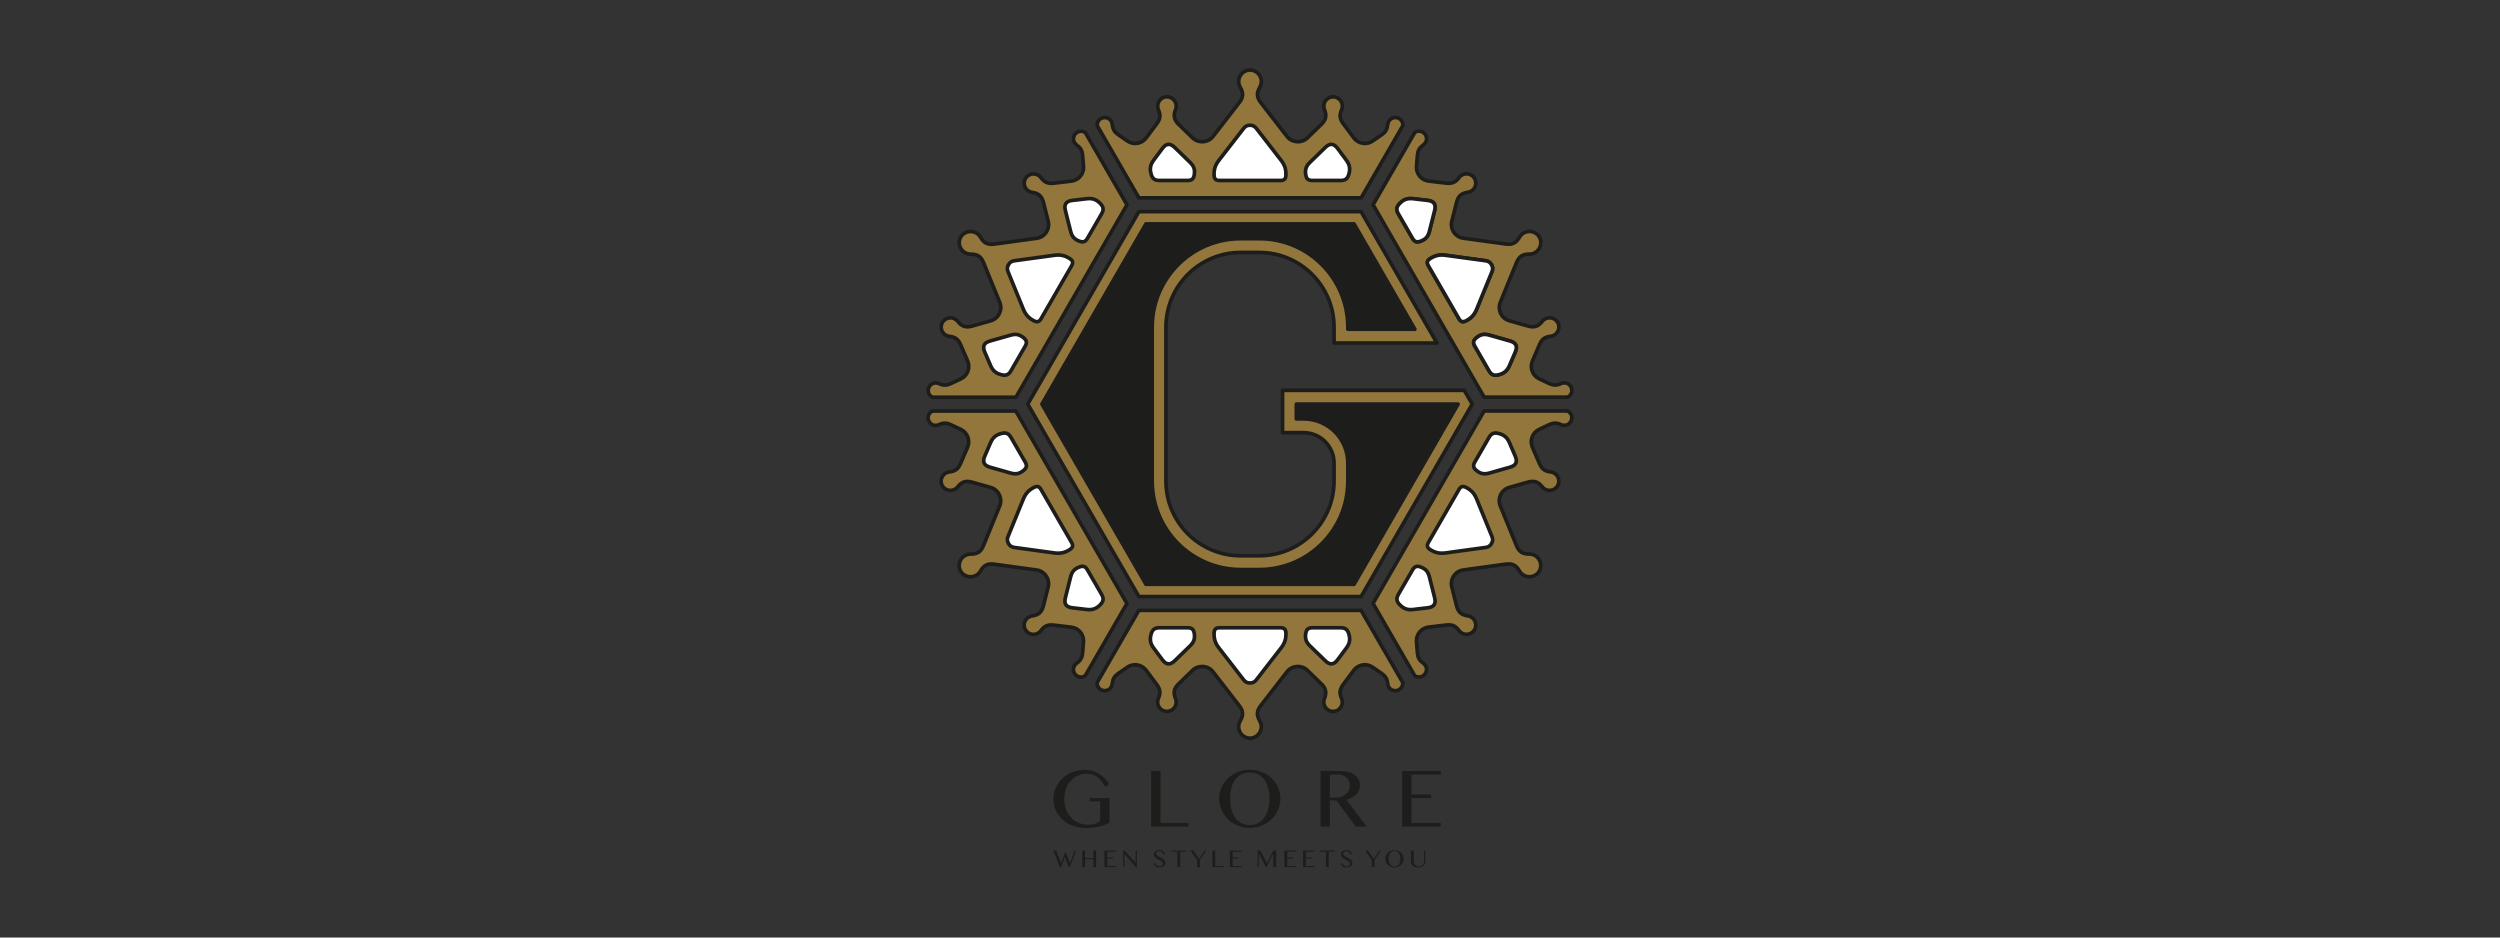 <?xml version="1.0" encoding="UTF-8"?> <svg xmlns="http://www.w3.org/2000/svg" id="Layer_1" version="1.1" viewBox="0 0 1133.86 425.2"><rect x="0" y="0" width="1133.86" height="425.2" fill="#333333" stroke="none"/><defs><style> .st0 { fill: #93763c; } .st1 { fill: #1d1d1b; } .st2 { fill: #fff; } .st3 { fill: none; stroke: #1d1d1b; stroke-linecap: round; stroke-linejoin: round; stroke-width: 1.67px; } </style></defs><g><path class="st0" d="M629.38,56.57c-.21,2.03-.97,3.33-2.65,4.5-1.38.96-2.76,1.92-4.14,2.87-2.77,1.92-6.56,1.3-8.58-1.4l-4.83-6.49c-1.57-2.1-1.76-3.84-.71-6.24,1.21-2.76-.78-5.85-3.78-5.91-3.01-.05-5.1,2.97-3.99,5.77,1.12,2.82.72,4.68-1.46,6.79-2.08,2.02-4.16,4.04-6.24,6.06-2.67,2.59-7.01,2.29-9.29-.65-3.96-5.11-7.92-10.21-11.88-15.32-1.87-2.42-2-4.33-.46-6.97,2.01-3.45-.44-7.78-4.43-7.83-3.99.06-6.43,4.39-4.43,7.83,1.54,2.64,1.41,4.55-.46,6.97-3.96,5.11-7.92,10.21-11.88,15.32-2.28,2.94-6.62,3.25-9.29.65-2.08-2.02-4.16-4.04-6.24-6.06-2.17-2.11-2.57-3.97-1.46-6.79,1.11-2.8-.98-5.82-3.99-5.77-3.01.05-4.99,3.15-3.78,5.91,1.05,2.4.86,4.14-.71,6.24l-4.83,6.49c-2.01,2.7-5.81,3.33-8.58,1.4-1.38-.96-2.76-1.92-4.14-2.87-1.68-1.16-2.45-2.46-2.66-4.5-.47-4.57-6.89-4.24-6.89.35l18.95,32.82h100.79c6.32-10.94,12.63-21.88,18.95-32.82,0-4.59-6.42-4.92-6.89-.35"></path><path class="st3" d="M629.38,56.57c-.21,2.03-.97,3.33-2.65,4.5-1.38.96-2.76,1.92-4.14,2.87-2.77,1.92-6.56,1.3-8.58-1.4l-4.83-6.49c-1.57-2.1-1.76-3.84-.71-6.24,1.21-2.76-.78-5.85-3.78-5.91-3.01-.05-5.1,2.97-3.99,5.77,1.12,2.82.72,4.68-1.46,6.79-2.08,2.02-4.16,4.04-6.24,6.06-2.67,2.59-7.01,2.29-9.29-.65-3.96-5.11-7.92-10.21-11.88-15.32-1.87-2.42-2-4.33-.46-6.97,2.01-3.45-.44-7.78-4.43-7.83-3.99.06-6.43,4.39-4.43,7.83,1.54,2.64,1.41,4.55-.46,6.97-3.96,5.11-7.92,10.21-11.88,15.32-2.28,2.94-6.62,3.25-9.29.65-2.08-2.02-4.16-4.04-6.24-6.06-2.17-2.11-2.57-3.97-1.46-6.79,1.11-2.8-.98-5.82-3.99-5.77-3.01.05-4.99,3.15-3.78,5.91,1.05,2.4.86,4.14-.71,6.24l-4.83,6.49c-2.01,2.7-5.81,3.33-8.58,1.4-1.38-.96-2.76-1.92-4.14-2.87-1.68-1.16-2.45-2.46-2.66-4.5-.47-4.57-6.89-4.24-6.89.35l18.95,32.82h100.79c6.32-10.94,12.63-21.88,18.95-32.82,0-4.59-6.42-4.92-6.89-.35Z"></path><path class="st1" d="M493.19,350.92c-1.52,0-2.92.27-4.2.81-1.28.54-2.38,1.31-3.32,2.31-.93,1-1.66,2.22-2.18,3.64-.52,1.42-.78,3.02-.78,4.8s.28,3.37.85,4.8c.57,1.42,1.34,2.64,2.32,3.64.98,1,2.13,1.77,3.45,2.32,1.33.54,2.75.82,4.27.82,1.11,0,2.11-.15,3-.45.89-.3,1.69-.73,2.39-1.28v-8.85h-4.76v-1.5h8.99v11.09c-.73.4-1.48.75-2.23,1.05-.75.3-1.55.56-2.41.77-.86.21-1.82.37-2.86.47-1.04.1-2.22.15-3.54.15-1.39,0-2.71-.16-3.97-.47-1.26-.32-2.42-.76-3.49-1.32-1.07-.57-2.03-1.25-2.89-2.04-.86-.8-1.6-1.68-2.2-2.64-.6-.96-1.07-2-1.39-3.1-.33-1.1-.49-2.25-.49-3.43s.16-2.33.47-3.45c.31-1.12.76-2.18,1.34-3.17.58-.99,1.29-1.9,2.13-2.72.84-.83,1.78-1.54,2.83-2.14,1.05-.6,2.19-1.06,3.43-1.39,1.24-.33,2.55-.5,3.95-.5s2.57.18,3.7.54c1.13.36,2.16.84,3.09,1.44.93.6,1.76,1.29,2.49,2.07.72.78,1.34,1.6,1.86,2.44l-1.83,1.23c-1.06-2.04-2.24-3.54-3.55-4.49-1.3-.95-2.8-1.43-4.49-1.43"></path><polygon class="st1" points="522.08 349.69 526.32 349.69 526.32 373.27 539 373.27 539 374.9 522.08 374.9 522.08 349.69"></polygon><path class="st1" d="M566.83,375.5c-1.3,0-2.55-.16-3.75-.48-1.19-.32-2.3-.77-3.33-1.35-1.03-.58-1.96-1.28-2.8-2.09-.84-.82-1.56-1.72-2.15-2.71-.59-.99-1.05-2.05-1.38-3.18-.33-1.13-.49-2.32-.49-3.55s.16-2.36.49-3.47c.33-1.11.78-2.15,1.38-3.11.59-.96,1.31-1.84,2.15-2.63.84-.79,1.78-1.47,2.8-2.04,1.02-.57,2.14-1,3.33-1.31,1.19-.31,2.44-.46,3.75-.46s2.55.15,3.75.46c1.19.31,2.3.75,3.33,1.31,1.03.57,1.96,1.25,2.8,2.04.84.79,1.56,1.67,2.15,2.63.59.97,1.05,2,1.38,3.11.32,1.11.49,2.27.49,3.47s-.16,2.4-.49,3.54c-.33,1.14-.78,2.2-1.38,3.19-.59.99-1.31,1.89-2.15,2.71-.84.81-1.78,1.51-2.8,2.09-1.03.58-2.13,1.03-3.33,1.35-1.19.32-2.44.48-3.75.48M566.83,374.23c1.43,0,2.71-.3,3.82-.91,1.11-.6,2.04-1.44,2.8-2.52.75-1.07,1.33-2.35,1.72-3.82.39-1.48.59-3.09.59-4.84s-.2-3.31-.59-4.75c-.39-1.44-.96-2.68-1.72-3.73-.75-1.04-1.69-1.86-2.8-2.43-1.11-.58-2.38-.87-3.82-.87s-2.77.29-3.88.87c-1.12.58-2.05,1.39-2.79,2.43-.75,1.04-1.31,2.29-1.69,3.73-.38,1.44-.57,3.02-.57,4.75s.19,3.36.57,4.84c.38,1.48.94,2.75,1.69,3.82.75,1.07,1.68,1.91,2.79,2.52,1.12.6,2.41.91,3.88.91"></path><path class="st1" d="M598.94,349.69h8.72c1.52,0,2.85.16,3.99.49,1.14.33,2.09.78,2.85,1.37.76.58,1.33,1.28,1.72,2.08.38.8.58,1.68.58,2.63,0,.78-.15,1.52-.44,2.2-.3.68-.72,1.3-1.26,1.85-.54.55-1.19,1.03-1.95,1.43-.76.4-1.6.71-2.52.93l9.17,12.23h-4.9l-8.76-11.85h-2.97v11.85h-4.23v-25.21ZM603.18,361.78h2.44c.95,0,1.83-.13,2.63-.38.8-.25,1.5-.61,2.09-1.08.59-.46,1.05-1.03,1.38-1.69.33-.66.5-1.41.5-2.22,0-.75-.13-1.44-.4-2.07-.27-.63-.63-1.18-1.1-1.63-.47-.45-1.03-.81-1.68-1.06-.65-.26-1.36-.38-2.14-.38h-3.73v10.51Z"></path><polygon class="st1" points="653.45 349.69 653.45 351.32 640.17 351.32 640.17 360.33 649.06 360.33 649.06 361.96 640.17 361.96 640.17 373.27 653.45 373.27 653.45 374.9 635.94 374.9 635.94 349.69 653.45 349.69"></polygon></g><g><path class="st1" d="M479.02,385.76l2.24,5.71,1.97-5.15,2.03,5.18,2.19-5.73h.61l-2.89,7.57h-.37l-1.86-4.69-1.78,4.69h-.43l-2.99-7.57h1.26Z"></path><path class="st1" d="M492.12,389.67v3.6h-1.26v-7.51h1.26v3.42h3.77v-3.42h1.26v7.51h-1.26v-3.6h-3.77Z"></path><path class="st1" d="M506.15,385.76v.49h-3.96v2.69h2.65v.49h-2.65v3.36h3.96v.49h-5.22v-7.51h5.22Z"></path><path class="st1" d="M509.38,385.76h.71l4.92,5.5h.06v-5.5h.56v7.69h-.29l-5.33-6.11h-.05v5.93h-.57v-7.51Z"></path><path class="st1" d="M525.97,392.97c.19,0,.37-.03.55-.08.18-.05.34-.13.49-.23.14-.1.26-.22.35-.37.09-.15.13-.31.13-.51,0-.23-.06-.44-.18-.61s-.27-.34-.47-.49c-.19-.15-.41-.29-.66-.42-.25-.13-.5-.26-.76-.4-.26-.13-.51-.27-.76-.42-.25-.15-.47-.31-.66-.49-.19-.18-.35-.38-.47-.6-.12-.22-.18-.47-.18-.76s.05-.55.16-.8c.11-.25.27-.46.47-.64.21-.18.46-.32.77-.42.3-.1.65-.15,1.05-.15.35,0,.67.04.95.11s.53.19.74.33c.21.15.39.33.54.54.15.21.27.46.36.75l-.65.29c-.08-.23-.17-.44-.29-.63-.12-.19-.26-.35-.42-.49s-.35-.24-.56-.31c-.21-.07-.45-.11-.72-.11-.24,0-.45.03-.62.1s-.33.15-.44.26c-.12.11-.21.23-.27.36-.06.13-.09.27-.09.41,0,.2.06.38.18.54.12.16.28.32.48.46.2.14.43.29.68.42.25.14.51.27.78.41.26.14.52.28.78.44.25.15.48.32.68.5.2.18.36.38.48.59.12.21.18.45.18.72,0,.3-.06.58-.17.84-.11.26-.28.49-.51.69-.23.19-.51.35-.84.46-.34.11-.73.17-1.17.17-.36,0-.69-.04-.97-.12-.28-.08-.53-.2-.75-.35-.22-.15-.4-.33-.56-.55-.15-.22-.28-.46-.38-.74l.67-.28c.08.25.19.46.32.66.13.19.29.36.47.49s.37.24.59.31c.22.07.45.11.69.11Z"></path><path class="st1" d="M537.98,385.76v.49h-2.72v7.02h-1.26v-7.02h-2.72v-.49h6.7Z"></path><path class="st1" d="M541.22,385.76l2.61,3.81,2.59-3.81h.69l-2.91,4.27v3.25h-1.26v-3.13l-3-4.39h1.29Z"></path><path class="st1" d="M549.89,385.76h1.26v7.02h3.78v.49h-5.05v-7.51Z"></path><path class="st1" d="M563.02,385.76v.49h-3.96v2.69h2.65v.49h-2.65v3.36h3.96v.49h-5.22v-7.51h5.22Z"></path><path class="st1" d="M570.37,385.76h1.29l2.92,5.76h.06l2.87-5.76h1.27v7.51h-1.27v-6.16h-.04l-3.08,6.16h-.26l-3.12-6.11h-.08v6.11h-.56v-7.51Z"></path><path class="st1" d="M587.77,385.76v.49h-3.96v2.69h2.65v.49h-2.65v3.36h3.96v.49h-5.22v-7.51h5.22Z"></path><path class="st1" d="M596.22,385.76v.49h-3.96v2.69h2.65v.49h-2.65v3.36h3.96v.49h-5.22v-7.51h5.22Z"></path><path class="st1" d="M605.35,385.76v.49h-2.72v7.02h-1.26v-7.02h-2.72v-.49h6.7Z"></path><path class="st1" d="M610.77,392.97c.19,0,.37-.03.55-.08.18-.05.34-.13.49-.23.14-.1.26-.22.35-.37.09-.15.13-.31.13-.51,0-.23-.06-.44-.18-.61s-.28-.34-.47-.49c-.19-.15-.41-.29-.66-.42-.25-.13-.5-.26-.76-.4-.26-.13-.51-.27-.76-.42-.25-.15-.47-.31-.66-.49s-.35-.38-.47-.6c-.12-.22-.18-.47-.18-.76s.05-.55.16-.8.27-.46.47-.64c.21-.18.46-.32.77-.42.3-.1.65-.15,1.05-.15.36,0,.67.04.95.11s.53.19.74.33c.21.15.39.33.54.54.15.21.27.46.36.75l-.65.29c-.08-.23-.17-.44-.29-.63s-.26-.35-.42-.49c-.16-.14-.35-.24-.56-.31s-.45-.11-.72-.11c-.24,0-.45.03-.62.1-.18.07-.33.15-.44.26-.12.11-.21.23-.27.36-.06.13-.09.27-.09.41,0,.2.06.38.18.54s.28.32.48.46c.2.14.43.29.68.42.26.14.52.27.78.41.26.14.52.28.78.44.25.15.48.32.68.5.2.18.36.38.48.59s.18.45.18.72c0,.3-.06.58-.17.84-.11.26-.28.49-.51.69-.23.19-.51.35-.84.46-.34.11-.73.17-1.17.17-.36,0-.69-.04-.97-.12-.28-.08-.53-.2-.75-.35-.22-.15-.4-.33-.56-.55-.15-.22-.28-.46-.38-.74l.67-.28c.08.25.19.46.32.66s.29.36.47.49.37.24.59.31c.22.07.45.11.69.11Z"></path><path class="st1" d="M620.44,385.76l2.61,3.81,2.59-3.81h.69l-2.91,4.27v3.25h-1.26v-3.13l-3-4.39h1.29Z"></path><path class="st1" d="M632.47,393.45c-.58,0-1.12-.1-1.63-.31-.5-.21-.94-.49-1.31-.85-.37-.36-.67-.78-.88-1.26-.21-.48-.32-1-.32-1.54,0-.36.05-.7.14-1.04s.23-.64.41-.93.39-.55.64-.78c.25-.24.53-.44.84-.61.31-.17.64-.3.99-.39.35-.09.73-.14,1.12-.14s.76.05,1.12.14c.36.09.69.22.99.39.31.17.59.37.84.61.25.24.46.5.64.78.18.29.32.6.41.93s.14.68.14,1.04-.05.71-.14,1.05c-.1.34-.23.65-.41.95-.18.29-.39.56-.64.8-.25.24-.53.45-.84.62-.31.17-.64.31-.99.4s-.73.14-1.12.14ZM632.47,393.07c.43,0,.81-.09,1.14-.27.33-.18.61-.43.84-.75s.4-.7.51-1.14c.12-.44.17-.92.17-1.44s-.06-.99-.17-1.42c-.12-.43-.29-.8-.51-1.11-.23-.31-.51-.55-.84-.73-.33-.17-.71-.26-1.14-.26s-.82.09-1.15.26-.61.41-.83.73c-.22.31-.39.68-.51,1.11-.11.43-.17.91-.17,1.42s.06,1,.17,1.44c.11.44.28.82.51,1.14s.5.57.83.75c.33.18.71.27,1.15.27Z"></path><path class="st1" d="M639.93,385.76h1.26v4.88c0,.32.05.62.16.9.11.28.27.53.47.74s.45.38.74.5c.29.12.61.18.97.18s.68-.06.97-.18.53-.29.73-.5c.2-.21.36-.46.46-.74.11-.28.16-.58.16-.9v-4.88h.55v4.88c0,.39-.06.75-.19,1.09s-.32.64-.59.89-.61.46-1.02.61-.91.22-1.5.22c-.52,0-.98-.07-1.37-.22-.4-.15-.73-.35-1-.61-.27-.26-.47-.56-.61-.9-.14-.35-.21-.71-.21-1.11v-4.84Z"></path></g><g><path class="st0" d="M617.32,270.57h-100.79c-16.8-29.09-33.6-58.19-50.4-87.29,1.2-2.08,2.41-4.17,3.61-6.25,4.13-7.15,8.26-14.31,12.39-21.46,11.47-19.86,22.93-39.72,34.4-59.58h100.79c11.47,19.86,22.93,39.72,34.4,59.58h-46.67v-7.14c0-18.74-15.19-33.93-33.93-33.93h-8.38c-18.74,0-33.93,15.19-33.93,33.93v69.71c0,18.74,15.19,33.93,33.93,33.93h8.38c18.74,0,33.93-15.19,33.93-33.93v-8.07c0-7.64-6.2-13.84-13.84-13.84h-9.52v-19.2h82.42c1.2,2.08,2.41,4.17,3.61,6.25-16.8,29.1-33.6,58.19-50.39,87.29"></path><path class="st3" d="M617.32,270.57h-100.79c-16.8-29.09-33.6-58.19-50.4-87.29,1.2-2.08,2.41-4.17,3.61-6.25,4.13-7.15,8.26-14.31,12.39-21.46,11.47-19.86,22.93-39.72,34.4-59.58h100.79c11.47,19.86,22.93,39.72,34.4,59.58h-46.67v-7.14c0-18.74-15.19-33.93-33.93-33.93h-8.38c-18.74,0-33.93,15.19-33.93,33.93v69.71c0,18.74,15.19,33.93,33.93,33.93h8.38c18.74,0,33.93-15.19,33.93-33.93v-8.07c0-7.64-6.2-13.84-13.84-13.84h-9.52v-19.2h82.42c1.2,2.08,2.41,4.17,3.61,6.25-16.8,29.1-33.6,58.19-50.39,87.29Z"></path><path class="st0" d="M640.93,90.13c2.17.25,4.35.51,6.52.76,2.92.34,3.92,1.79,3.2,4.64-.79,3.14-1.58,6.29-2.38,9.43-.59,2.34-1.71,3.59-3.97,4.43-1.72.65-2.74.28-3.66-1.31-2.14-3.7-4.27-7.39-6.4-11.08-1.08-1.86-.92-3.15.58-4.69,1.8-1.86,3.54-2.48,6.1-2.18M687.21,159.74c1.17-2.7.41-4.29-2.42-5.09-3.12-.89-6.24-1.77-9.36-2.66-2.32-.66-3.96-.32-5.82,1.22-1.42,1.17-1.61,2.24-.69,3.83,2.13,3.69,4.27,7.39,6.4,11.08,1.07,1.86,2.27,2.37,4.35,1.85,2.51-.63,3.92-1.82,4.94-4.2.87-2.01,1.74-4.02,2.6-6.03M655.58,115.77c-2.62-.36-4.7.1-6.93,1.53-1.39.89-1.62,1.83-.79,3.26,2.31,4,4.62,7.99,6.92,11.99,2.31,4,4.62,8,6.92,11.99.83,1.43,1.75,1.7,3.22.95,2.35-1.21,3.79-2.78,4.79-5.24,2.31-5.67,4.63-11.33,6.94-17,.48-1.18.43-2.11-.19-3.22-.66-1.09-1.44-1.6-2.7-1.77-6.07-.83-12.13-1.66-18.19-2.49M707.89,174.01c-1.87.84-3.37.82-5.22-.05-1.52-.72-3.04-1.43-4.56-2.15-3.05-1.44-4.41-5.03-3.07-8.13,1.07-2.47,2.14-4.95,3.2-7.42,1.04-2.41,2.44-3.45,5.05-3.74,2.99-.33,4.68-3.6,3.22-6.23-1.46-2.63-5.12-2.93-6.99-.57-1.88,2.38-3.69,2.96-6.61,2.13-2.79-.79-5.58-1.59-8.37-2.38-3.58-1.02-5.49-4.92-4.08-8.37,2.44-5.98,4.88-11.96,7.32-17.95,1.16-2.83,2.75-3.9,5.81-3.89,3.99.01,6.51-4.27,4.57-7.76-2.04-3.42-7.02-3.38-9,.08-1.52,2.65-3.24,3.5-6.27,3.08-6.4-.88-12.8-1.75-19.21-2.63-3.69-.51-6.12-4.11-5.21-7.72.71-2.81,1.42-5.63,2.13-8.44.74-2.94,2.15-4.22,5.15-4.66,2.98-.44,4.55-3.76,3-6.34-1.55-2.58-5.22-2.75-7.01-.32-1.55,2.11-3.15,2.81-5.76,2.51-2.68-.31-5.35-.63-8.03-.94-3.35-.39-5.78-3.37-5.5-6.73.14-1.67.28-3.35.42-5.02.17-2.04.91-3.35,2.57-4.55,3.72-2.69.23-8.09-3.75-5.79-6.32,10.94-12.63,21.88-18.95,32.82,16.8,29.1,33.59,58.19,50.39,87.29h37.9c3.98-2.3,1.05-8.02-3.14-6.14"></path><path class="st3" d="M640.93,90.13c2.17.25,4.35.51,6.52.76,2.92.34,3.92,1.79,3.2,4.64-.79,3.14-1.58,6.29-2.38,9.43-.59,2.34-1.71,3.59-3.97,4.43-1.72.65-2.74.28-3.66-1.31-2.14-3.7-4.27-7.39-6.4-11.08-1.08-1.86-.92-3.15.58-4.69,1.8-1.86,3.54-2.48,6.1-2.18ZM687.21,159.74c1.17-2.7.41-4.29-2.42-5.09-3.12-.89-6.24-1.77-9.36-2.66-2.32-.66-3.96-.32-5.82,1.22-1.42,1.17-1.61,2.24-.69,3.83,2.13,3.69,4.27,7.39,6.4,11.08,1.07,1.86,2.27,2.37,4.35,1.85,2.51-.63,3.92-1.82,4.94-4.2.87-2.01,1.74-4.02,2.6-6.03ZM655.58,115.77c-2.62-.36-4.7.1-6.93,1.53-1.39.89-1.62,1.83-.79,3.26,2.31,4,4.62,7.99,6.92,11.99,2.31,4,4.62,8,6.92,11.99.83,1.43,1.75,1.7,3.22.95,2.35-1.21,3.79-2.78,4.79-5.24,2.31-5.67,4.63-11.33,6.94-17,.48-1.18.43-2.11-.19-3.22-.66-1.09-1.44-1.6-2.7-1.77-6.07-.83-12.13-1.66-18.19-2.49ZM707.89,174.01c-1.87.84-3.37.82-5.22-.05-1.52-.72-3.04-1.43-4.56-2.15-3.05-1.44-4.41-5.03-3.07-8.13,1.07-2.47,2.14-4.95,3.2-7.42,1.04-2.41,2.44-3.45,5.05-3.74,2.99-.33,4.68-3.6,3.22-6.23-1.46-2.63-5.12-2.93-6.99-.57-1.88,2.38-3.69,2.96-6.61,2.13-2.79-.79-5.58-1.59-8.37-2.38-3.58-1.02-5.49-4.92-4.08-8.37,2.44-5.98,4.88-11.96,7.32-17.95,1.16-2.83,2.75-3.9,5.81-3.89,3.99.01,6.51-4.27,4.57-7.76-2.04-3.42-7.02-3.38-9,.08-1.52,2.65-3.24,3.5-6.27,3.08-6.4-.88-12.8-1.75-19.21-2.63-3.69-.51-6.12-4.11-5.21-7.72.71-2.81,1.42-5.63,2.13-8.44.74-2.94,2.15-4.22,5.15-4.66,2.98-.44,4.55-3.76,3-6.34-1.55-2.58-5.22-2.75-7.01-.32-1.55,2.11-3.15,2.81-5.76,2.51-2.68-.31-5.35-.63-8.03-.94-3.35-.39-5.78-3.37-5.5-6.73.14-1.67.28-3.35.42-5.02.17-2.04.91-3.35,2.57-4.55,3.72-2.69.23-8.09-3.75-5.79-6.32,10.94-12.63,21.88-18.95,32.82,16.8,29.1,33.59,58.19,50.39,87.29h37.9c3.98-2.3,1.05-8.02-3.14-6.14Z"></path><path class="st2" d="M640.93,90.13c2.17.25,4.35.51,6.52.76,2.92.34,3.92,1.79,3.2,4.64-.79,3.14-1.58,6.29-2.38,9.43-.59,2.34-1.71,3.59-3.97,4.43-1.72.65-2.74.28-3.66-1.31-2.13-3.69-4.27-7.39-6.4-11.08-1.08-1.86-.92-3.15.58-4.69,1.8-1.86,3.54-2.48,6.1-2.18M687.21,159.74c1.17-2.7.41-4.29-2.42-5.09-3.12-.89-6.24-1.77-9.36-2.66-2.32-.66-3.96-.32-5.82,1.22-1.42,1.17-1.61,2.24-.69,3.83,2.13,3.69,4.27,7.39,6.4,11.08,1.07,1.86,2.27,2.37,4.35,1.85,2.51-.63,3.91-1.82,4.94-4.2.87-2.01,1.74-4.02,2.6-6.03M655.58,115.77c-2.62-.36-4.7.1-6.93,1.53-1.39.89-1.62,1.83-.79,3.26,2.31,4,4.62,7.99,6.92,11.99,2.31,4,4.62,8,6.92,11.99.83,1.43,1.75,1.7,3.22.95,2.35-1.21,3.79-2.78,4.79-5.24,2.31-5.67,4.63-11.33,6.94-17,.48-1.18.43-2.11-.19-3.22-.66-1.09-1.43-1.6-2.7-1.77-6.07-.83-12.13-1.66-18.19-2.49"></path><path class="st3" d="M640.93,90.13c2.17.25,4.35.51,6.52.76,2.92.34,3.92,1.79,3.2,4.64-.79,3.14-1.58,6.29-2.38,9.43-.59,2.34-1.71,3.59-3.97,4.43-1.72.65-2.74.28-3.66-1.31-2.13-3.69-4.27-7.39-6.4-11.08-1.08-1.86-.92-3.15.58-4.69,1.8-1.86,3.54-2.48,6.1-2.18ZM687.21,159.74c1.17-2.7.41-4.29-2.42-5.09-3.12-.89-6.24-1.77-9.36-2.66-2.32-.66-3.96-.32-5.82,1.22-1.42,1.17-1.61,2.24-.69,3.83,2.13,3.69,4.27,7.39,6.4,11.08,1.07,1.86,2.27,2.37,4.35,1.85,2.51-.63,3.91-1.82,4.94-4.2.87-2.01,1.74-4.02,2.6-6.03ZM655.58,115.77c-2.62-.36-4.7.1-6.93,1.53-1.39.89-1.62,1.83-.79,3.26,2.31,4,4.62,7.99,6.92,11.99,2.31,4,4.62,8,6.92,11.99.83,1.43,1.75,1.7,3.22.95,2.35-1.21,3.79-2.78,4.79-5.24,2.31-5.67,4.63-11.33,6.94-17,.48-1.18.43-2.11-.19-3.22-.66-1.09-1.43-1.6-2.7-1.77-6.07-.83-12.13-1.66-18.19-2.49Z"></path><path class="st2" d="M523.26,72.62c1.31-1.76,2.61-3.51,3.92-5.27,1.76-2.36,3.51-2.5,5.62-.45,2.33,2.26,4.65,4.52,6.98,6.78,1.73,1.68,2.25,3.27,1.86,5.65-.3,1.82-1.13,2.52-2.97,2.52h-12.8c-2.15,0-3.19-.78-3.78-2.85-.71-2.49-.38-4.3,1.17-6.38"></path><path class="st3" d="M523.26,72.62c1.31-1.76,2.61-3.51,3.92-5.27,1.76-2.36,3.51-2.5,5.62-.45,2.33,2.26,4.65,4.52,6.98,6.78,1.73,1.68,2.25,3.27,1.86,5.65-.3,1.82-1.13,2.52-2.97,2.52h-12.8c-2.15,0-3.19-.78-3.78-2.85-.71-2.49-.38-4.3,1.17-6.38Z"></path><path class="st2" d="M610.6,72.62c1.54,2.07,1.87,3.89,1.17,6.38-.59,2.07-1.63,2.85-3.78,2.85h-12.8c-1.84,0-2.67-.7-2.97-2.52-.39-2.38.13-3.97,1.86-5.65,2.33-2.26,4.65-4.52,6.98-6.78,2.11-2.05,3.86-1.91,5.62.45,1.31,1.76,2.61,3.51,3.92,5.27"></path><path class="st3" d="M610.6,72.62c1.54,2.07,1.87,3.89,1.17,6.38-.59,2.07-1.63,2.85-3.78,2.85h-12.8c-1.84,0-2.67-.7-2.97-2.52-.39-2.38.13-3.97,1.86-5.65,2.33-2.26,4.65-4.52,6.98-6.78,2.11-2.05,3.86-1.91,5.62.45,1.31,1.76,2.61,3.51,3.92,5.27Z"></path><path class="st2" d="M564.04,58.25c.78-1.01,1.61-1.43,2.89-1.45,1.28.02,2.1.44,2.89,1.45,3.75,4.84,7.5,9.67,11.25,14.51,1.62,2.09,2.26,4.12,2.14,6.77-.08,1.65-.78,2.32-2.43,2.32h-27.7c-1.65,0-2.35-.67-2.43-2.32-.12-2.65.52-4.67,2.14-6.77,3.75-4.84,7.5-9.67,11.25-14.51"></path><path class="st3" d="M564.04,58.25c.78-1.01,1.61-1.43,2.89-1.45,1.28.02,2.1.44,2.89,1.45,3.75,4.84,7.5,9.67,11.25,14.51,1.62,2.09,2.26,4.12,2.14,6.77-.08,1.65-.78,2.32-2.43,2.32h-27.7c-1.65,0-2.35-.67-2.43-2.32-.12-2.65.52-4.67,2.14-6.77,3.75-4.84,7.5-9.67,11.25-14.51Z"></path><path class="st0" d="M488.43,65.84c1.66,1.2,2.4,2.51,2.57,4.55.14,1.67.28,3.35.42,5.02.28,3.36-2.16,6.34-5.5,6.73-2.68.31-5.35.62-8.03.94-2.61.3-4.21-.39-5.76-2.5-1.78-2.42-5.46-2.25-7.01.32-1.55,2.58.02,5.9,3,6.34,3,.44,4.41,1.72,5.15,4.66.71,2.81,1.42,5.63,2.13,8.44.91,3.61-1.52,7.21-5.21,7.72-6.4.88-12.8,1.75-19.2,2.63-3.03.42-4.75-.43-6.27-3.08-1.98-3.46-6.96-3.5-9-.08-1.94,3.48.58,7.77,4.57,7.75,3.06,0,4.65,1.06,5.81,3.89,2.44,5.98,4.88,11.97,7.33,17.95,1.41,3.45-.49,7.36-4.08,8.37-2.79.79-5.58,1.59-8.37,2.38-2.91.83-4.73.24-6.61-2.13-1.87-2.36-5.53-2.06-6.99.57-1.46,2.63.23,5.9,3.22,6.23,2.6.29,4.01,1.33,5.05,3.74l3.2,7.42c1.34,3.1-.02,6.69-3.07,8.13-1.52.72-3.04,1.43-4.56,2.15-1.85.87-3.36.89-5.22.05-4.19-1.88-7.12,3.85-3.14,6.14h37.9c16.8-29.1,33.6-58.19,50.39-87.29l-18.95-32.82c-3.98-2.3-7.47,3.1-3.75,5.79"></path><path class="st3" d="M488.43,65.84c1.66,1.2,2.4,2.51,2.57,4.55.14,1.67.28,3.35.42,5.02.28,3.36-2.16,6.34-5.5,6.73-2.68.31-5.35.62-8.03.94-2.61.3-4.21-.39-5.76-2.5-1.78-2.42-5.46-2.25-7.01.32-1.55,2.58.02,5.9,3,6.34,3,.44,4.41,1.72,5.15,4.66.71,2.81,1.42,5.63,2.13,8.44.91,3.61-1.52,7.21-5.21,7.72-6.4.88-12.8,1.75-19.2,2.63-3.03.42-4.75-.43-6.27-3.08-1.98-3.46-6.96-3.5-9-.08-1.94,3.48.58,7.77,4.57,7.75,3.06,0,4.65,1.06,5.81,3.89,2.44,5.98,4.88,11.97,7.33,17.95,1.41,3.45-.49,7.36-4.08,8.37-2.79.79-5.58,1.59-8.37,2.38-2.91.83-4.73.24-6.61-2.13-1.87-2.36-5.53-2.06-6.99.57-1.46,2.63.23,5.9,3.22,6.23,2.6.29,4.01,1.33,5.05,3.74l3.2,7.42c1.34,3.1-.02,6.69-3.07,8.13-1.52.72-3.04,1.43-4.56,2.15-1.85.87-3.36.89-5.22.05-4.19-1.88-7.12,3.85-3.14,6.14h37.9c16.8-29.1,33.6-58.19,50.39-87.29l-18.95-32.82c-3.98-2.3-7.47,3.1-3.75,5.79Z"></path><path class="st0" d="M425.97,192.55c1.87-.84,3.37-.82,5.22.05,1.52.72,3.04,1.43,4.56,2.15,3.05,1.44,4.41,5.04,3.07,8.13-1.07,2.47-2.14,4.95-3.2,7.42-1.04,2.41-2.44,3.45-5.05,3.74-2.99.33-4.68,3.6-3.22,6.23,1.46,2.63,5.12,2.93,6.99.57,1.88-2.38,3.69-2.96,6.61-2.13,2.79.79,5.58,1.58,8.37,2.38,3.58,1.02,5.49,4.92,4.08,8.37-2.44,5.98-4.88,11.96-7.33,17.95-1.16,2.83-2.75,3.9-5.81,3.89-3.99-.01-6.51,4.27-4.57,7.76,2.04,3.42,7.02,3.38,9-.08,1.52-2.65,3.24-3.5,6.27-3.08,6.4.88,12.81,1.75,19.21,2.63,3.69.5,6.12,4.11,5.21,7.72-.71,2.81-1.42,5.63-2.13,8.44-.74,2.94-2.15,4.22-5.15,4.66-2.98.44-4.55,3.76-3,6.34,1.55,2.58,5.22,2.75,7.01.33,1.55-2.11,3.15-2.81,5.76-2.51,2.68.31,5.35.62,8.03.94,3.35.39,5.78,3.37,5.51,6.73-.14,1.67-.28,3.35-.42,5.02-.17,2.04-.91,3.35-2.57,4.55-3.72,2.69-.23,8.09,3.75,5.79l18.95-32.82c-16.8-29.09-33.6-58.19-50.4-87.29h-37.9c-3.98,2.3-1.05,8.02,3.14,6.14"></path><path class="st3" d="M425.97,192.55c1.87-.84,3.37-.82,5.22.05,1.52.72,3.04,1.43,4.56,2.15,3.05,1.44,4.41,5.04,3.07,8.13-1.07,2.47-2.14,4.95-3.2,7.42-1.04,2.41-2.44,3.45-5.05,3.74-2.99.33-4.68,3.6-3.22,6.23,1.46,2.63,5.12,2.93,6.99.57,1.88-2.38,3.69-2.96,6.61-2.13,2.79.79,5.58,1.58,8.37,2.38,3.58,1.02,5.49,4.92,4.08,8.37-2.44,5.98-4.88,11.96-7.33,17.95-1.16,2.83-2.75,3.9-5.81,3.89-3.99-.01-6.51,4.27-4.57,7.76,2.04,3.42,7.02,3.38,9-.08,1.52-2.65,3.24-3.5,6.27-3.08,6.4.88,12.81,1.75,19.21,2.63,3.69.5,6.12,4.11,5.21,7.72-.71,2.81-1.42,5.63-2.13,8.44-.74,2.94-2.15,4.22-5.15,4.66-2.98.44-4.55,3.76-3,6.34,1.55,2.58,5.22,2.75,7.01.33,1.55-2.11,3.15-2.81,5.76-2.51,2.68.31,5.35.62,8.03.94,3.35.39,5.78,3.37,5.51,6.73-.14,1.67-.28,3.35-.42,5.02-.17,2.04-.91,3.35-2.57,4.55-3.72,2.69-.23,8.09,3.75,5.79l18.95-32.82c-16.8-29.09-33.6-58.19-50.4-87.29h-37.9c-3.98,2.3-1.05,8.02,3.14,6.14Z"></path><path class="st0" d="M504.48,309.99c.21-2.03.97-3.33,2.65-4.5,1.38-.96,2.76-1.92,4.14-2.87,2.77-1.92,6.56-1.3,8.58,1.4,1.61,2.16,3.22,4.32,4.83,6.49,1.57,2.1,1.76,3.84.71,6.24-1.21,2.76.78,5.85,3.78,5.91,3.01.05,5.1-2.97,3.99-5.77-1.12-2.82-.72-4.68,1.46-6.79,2.08-2.02,4.16-4.04,6.24-6.06,2.67-2.59,7.01-2.29,9.29.65l11.88,15.32c1.87,2.41,2,4.33.46,6.97-2,3.45.44,7.78,4.43,7.83,3.99-.06,6.43-4.39,4.43-7.83-1.54-2.64-1.41-4.56.46-6.97,3.96-5.11,7.92-10.21,11.88-15.32,2.28-2.94,6.62-3.25,9.29-.65,2.08,2.02,4.16,4.04,6.24,6.06,2.17,2.11,2.57,3.97,1.46,6.79-1.11,2.8.98,5.82,3.99,5.77,3.01-.05,4.99-3.15,3.78-5.91-1.05-2.4-.85-4.14.71-6.24,1.61-2.16,3.22-4.32,4.83-6.49,2.01-2.7,5.81-3.33,8.58-1.4,1.38.96,2.76,1.91,4.14,2.87,1.68,1.17,2.45,2.47,2.65,4.5.47,4.57,6.89,4.24,6.89-.35-6.32-10.94-12.63-21.88-18.95-32.82h-100.79c-6.32,10.94-12.63,21.88-18.95,32.82,0,4.59,6.42,4.92,6.89.35"></path><path class="st3" d="M504.48,309.99c.21-2.03.97-3.33,2.65-4.5,1.38-.96,2.76-1.92,4.14-2.87,2.77-1.92,6.56-1.3,8.58,1.4,1.61,2.16,3.22,4.32,4.83,6.49,1.57,2.1,1.76,3.84.71,6.24-1.21,2.76.78,5.85,3.78,5.91,3.01.05,5.1-2.97,3.99-5.77-1.12-2.82-.72-4.68,1.46-6.79,2.08-2.02,4.16-4.04,6.24-6.06,2.67-2.59,7.01-2.29,9.29.65l11.88,15.32c1.87,2.41,2,4.33.46,6.97-2,3.45.44,7.78,4.43,7.83,3.99-.06,6.43-4.39,4.43-7.83-1.54-2.64-1.41-4.56.46-6.97,3.96-5.11,7.92-10.21,11.88-15.32,2.28-2.94,6.62-3.25,9.29-.65,2.08,2.02,4.16,4.04,6.24,6.06,2.17,2.11,2.57,3.97,1.46,6.79-1.11,2.8.98,5.82,3.99,5.77,3.01-.05,4.99-3.15,3.78-5.91-1.05-2.4-.85-4.14.71-6.24,1.61-2.16,3.22-4.32,4.83-6.49,2.01-2.7,5.81-3.33,8.58-1.4,1.38.96,2.76,1.91,4.14,2.87,1.68,1.17,2.45,2.47,2.65,4.5.47,4.57,6.89,4.24,6.89-.35-6.32-10.94-12.63-21.88-18.95-32.82h-100.79c-6.32,10.94-12.63,21.88-18.95,32.82,0,4.59,6.42,4.92,6.89.35Z"></path><path class="st0" d="M645.43,300.72c-1.66-1.2-2.4-2.51-2.57-4.55-.14-1.67-.28-3.35-.42-5.02-.28-3.36,2.16-6.34,5.5-6.73,2.68-.31,5.35-.62,8.03-.94,2.61-.3,4.21.39,5.76,2.51,1.78,2.42,5.46,2.25,7.01-.33,1.55-2.58-.02-5.9-3-6.34-3-.44-4.41-1.72-5.15-4.65-.71-2.81-1.42-5.63-2.13-8.44-.91-3.61,1.52-7.21,5.21-7.72,6.4-.88,12.8-1.75,19.2-2.63,3.03-.41,4.75.43,6.27,3.08,1.98,3.46,6.96,3.5,9,.08,1.94-3.48-.58-7.77-4.57-7.75-3.06,0-4.65-1.06-5.8-3.89-2.44-5.98-4.88-11.97-7.33-17.95-1.41-3.45.49-7.36,4.08-8.37l8.37-2.38c2.91-.83,4.73-.24,6.61,2.13,1.87,2.36,5.53,2.06,6.99-.57,1.46-2.63-.23-5.9-3.22-6.23-2.61-.29-4.01-1.33-5.05-3.74-1.07-2.47-2.14-4.95-3.2-7.42-1.34-3.1.02-6.69,3.07-8.13,1.52-.72,3.04-1.43,4.56-2.15,1.85-.87,3.36-.89,5.22-.05,4.19,1.88,7.12-3.85,3.14-6.14h-37.9c-16.8,29.09-33.6,58.19-50.39,87.29,6.32,10.94,12.63,21.88,18.95,32.82,3.98,2.3,7.47-3.1,3.75-5.79"></path><path class="st3" d="M645.43,300.72c-1.66-1.2-2.4-2.51-2.57-4.55-.14-1.67-.28-3.35-.42-5.02-.28-3.36,2.16-6.34,5.5-6.73,2.68-.31,5.35-.62,8.03-.94,2.61-.3,4.21.39,5.76,2.51,1.78,2.42,5.46,2.25,7.01-.33,1.55-2.58-.02-5.9-3-6.34-3-.44-4.41-1.72-5.15-4.65-.71-2.81-1.42-5.63-2.13-8.44-.91-3.61,1.52-7.21,5.21-7.72,6.4-.88,12.8-1.75,19.2-2.63,3.03-.41,4.75.43,6.27,3.08,1.98,3.46,6.96,3.5,9,.08,1.94-3.48-.58-7.77-4.57-7.75-3.06,0-4.65-1.06-5.8-3.89-2.44-5.98-4.88-11.97-7.33-17.95-1.41-3.45.49-7.36,4.08-8.37l8.37-2.38c2.91-.83,4.73-.24,6.61,2.13,1.87,2.36,5.53,2.06,6.99-.57,1.46-2.63-.23-5.9-3.22-6.23-2.61-.29-4.01-1.33-5.05-3.74-1.07-2.47-2.14-4.95-3.2-7.42-1.34-3.1.02-6.69,3.07-8.13,1.52-.72,3.04-1.43,4.56-2.15,1.85-.87,3.36-.89,5.22-.05,4.19,1.88,7.12-3.85,3.14-6.14h-37.9c-16.8,29.09-33.6,58.19-50.39,87.29,6.32,10.94,12.63,21.88,18.95,32.82,3.98,2.3,7.47-3.1,3.75-5.79Z"></path><path class="st1" d="M641.7,149.32l-27.58-47.77h-94.38c-15.73,27.24-31.46,54.49-47.19,81.73,15.73,27.24,31.46,54.49,47.19,81.73h94.38c15.73-27.24,31.46-54.49,47.19-81.73h-73.36v6.7h3.27c11.1,0,20.09,9,20.09,20.09v8.07c0,22.19-17.99,40.18-40.18,40.18h-8.38c-22.19,0-40.18-17.99-40.18-40.18v-69.71c0-22.19,17.99-40.18,40.18-40.18h8.38c22.19,0,40.18,17.99,40.18,40.18v.89h30.4Z"></path><path class="st3" d="M641.7,149.32l-27.58-47.77h-94.38c-15.73,27.24-31.46,54.49-47.19,81.73,15.73,27.24,31.46,54.49,47.19,81.73h94.38c15.73-27.24,31.46-54.49,47.19-81.73h-73.36v6.7h3.27c11.1,0,20.09,9,20.09,20.09v8.07c0,22.19-17.99,40.18-40.18,40.18h-8.38c-22.19,0-40.18-17.99-40.18-40.18v-69.71c0-22.19,17.99-40.18,40.18-40.18h8.38c22.19,0,40.18,17.99,40.18,40.18v.89h30.4Z"></path><path class="st2" d="M449.26,165.77c-.87-2.01-1.73-4.02-2.6-6.03-1.17-2.7-.41-4.29,2.42-5.09,3.12-.89,6.24-1.77,9.36-2.66,2.32-.66,3.96-.32,5.82,1.22,1.42,1.17,1.61,2.24.69,3.83-2.13,3.69-4.27,7.39-6.4,11.08-1.07,1.86-2.27,2.37-4.35,1.85-2.51-.63-3.91-1.82-4.94-4.2"></path><path class="st3" d="M449.26,165.77c-.87-2.01-1.73-4.02-2.6-6.03-1.17-2.7-.41-4.29,2.42-5.09,3.12-.89,6.24-1.77,9.36-2.66,2.32-.66,3.96-.32,5.82,1.22,1.42,1.17,1.61,2.24.69,3.83-2.13,3.69-4.27,7.39-6.4,11.08-1.07,1.86-2.27,2.37-4.35,1.85-2.51-.63-3.91-1.82-4.94-4.2Z"></path><path class="st2" d="M492.93,90.13c2.57-.3,4.31.32,6.1,2.18,1.49,1.54,1.65,2.83.58,4.69l-6.4,11.08c-.92,1.59-1.94,1.96-3.66,1.31-2.26-.85-3.38-2.1-3.96-4.43l-2.38-9.43c-.72-2.85.28-4.3,3.2-4.64,2.17-.25,4.35-.51,6.52-.76"></path><path class="st3" d="M492.93,90.13c2.57-.3,4.31.32,6.1,2.18,1.49,1.54,1.65,2.83.58,4.69l-6.4,11.08c-.92,1.59-1.94,1.96-3.66,1.31-2.26-.85-3.38-2.1-3.96-4.43l-2.38-9.43c-.72-2.85.28-4.3,3.2-4.64,2.17-.25,4.35-.51,6.52-.76Z"></path><path class="st2" d="M457.2,123.26c-.48-1.18-.43-2.11.19-3.23.66-1.09,1.43-1.6,2.7-1.77,6.07-.83,12.13-1.66,18.19-2.49,2.62-.36,4.7.1,6.93,1.53,1.39.89,1.62,1.83.79,3.27-2.31,4-4.62,7.99-6.92,11.99-2.31,4-4.62,8-6.92,11.99-.83,1.43-1.75,1.7-3.22.95-2.35-1.21-3.79-2.78-4.79-5.23-2.31-5.67-4.63-11.33-6.94-17"></path><path class="st3" d="M457.2,123.26c-.48-1.18-.43-2.11.19-3.23.66-1.09,1.43-1.6,2.7-1.77,6.07-.83,12.13-1.66,18.19-2.49,2.62-.36,4.7.1,6.93,1.53,1.39.89,1.62,1.83.79,3.27-2.31,4-4.62,7.99-6.92,11.99-2.31,4-4.62,8-6.92,11.99-.83,1.43-1.75,1.7-3.22.95-2.35-1.21-3.79-2.78-4.79-5.23-2.31-5.67-4.63-11.33-6.94-17Z"></path><path class="st2" d="M492.93,276.43c-2.17-.26-4.35-.51-6.52-.76-2.92-.34-3.92-1.79-3.2-4.64l2.38-9.43c.59-2.34,1.71-3.59,3.96-4.44,1.72-.64,2.75-.28,3.66,1.32l6.4,11.08c1.07,1.86.91,3.15-.58,4.69-1.8,1.86-3.54,2.48-6.1,2.18"></path><path class="st3" d="M492.93,276.43c-2.17-.26-4.35-.51-6.52-.76-2.92-.34-3.92-1.79-3.2-4.64l2.38-9.43c.59-2.34,1.71-3.59,3.96-4.44,1.72-.64,2.75-.28,3.66,1.32l6.4,11.08c1.07,1.86.91,3.15-.58,4.69-1.8,1.86-3.54,2.48-6.1,2.18Z"></path><path class="st2" d="M449.26,200.79c1.02-2.37,2.43-3.57,4.94-4.2,2.08-.52,3.28-.02,4.35,1.85,2.13,3.69,4.27,7.39,6.4,11.08.92,1.59.73,2.66-.69,3.83-1.86,1.53-3.51,1.88-5.82,1.22-3.12-.89-6.24-1.77-9.36-2.66-2.83-.81-3.58-2.39-2.42-5.09.87-2.01,1.74-4.02,2.6-6.03"></path><path class="st3" d="M449.26,200.79c1.02-2.37,2.43-3.57,4.94-4.2,2.08-.52,3.28-.02,4.35,1.85,2.13,3.69,4.27,7.39,6.4,11.08.92,1.59.73,2.66-.69,3.83-1.86,1.53-3.51,1.88-5.82,1.22-3.12-.89-6.24-1.77-9.36-2.66-2.83-.81-3.58-2.39-2.42-5.09.87-2.01,1.74-4.02,2.6-6.03Z"></path><path class="st2" d="M460.09,248.3c-1.26-.17-2.04-.68-2.7-1.77-.62-1.12-.67-2.04-.19-3.23,2.31-5.67,4.63-11.33,6.94-17,1-2.45,2.44-4.02,4.79-5.23,1.47-.76,2.4-.49,3.22.95,2.31,4,4.62,7.99,6.92,11.99,2.31,4,4.62,8,6.92,11.99.83,1.43.6,2.37-.79,3.26-2.23,1.43-4.3,1.89-6.93,1.53-6.06-.83-12.13-1.66-18.19-2.49"></path><path class="st3" d="M460.09,248.3c-1.26-.17-2.04-.68-2.7-1.77-.62-1.12-.67-2.04-.19-3.23,2.31-5.67,4.63-11.33,6.94-17,1-2.45,2.44-4.02,4.79-5.23,1.47-.76,2.4-.49,3.22.95,2.31,4,4.62,7.99,6.92,11.99,2.31,4,4.62,8,6.92,11.99.83,1.43.6,2.37-.79,3.26-2.23,1.43-4.3,1.89-6.93,1.53-6.06-.83-12.13-1.66-18.19-2.49Z"></path><path class="st2" d="M610.6,293.95c-1.31,1.75-2.61,3.51-3.92,5.27-1.76,2.36-3.51,2.5-5.62.45-2.33-2.26-4.65-4.52-6.98-6.78-1.73-1.68-2.25-3.27-1.86-5.65.3-1.81,1.13-2.52,2.97-2.52h12.8c2.15,0,3.19.78,3.78,2.85.71,2.48.38,4.3-1.17,6.38"></path><path class="st3" d="M610.6,293.95c-1.31,1.75-2.61,3.51-3.92,5.27-1.76,2.36-3.51,2.5-5.62.45-2.33-2.26-4.65-4.52-6.98-6.78-1.73-1.68-2.25-3.27-1.86-5.65.3-1.81,1.13-2.52,2.97-2.52h12.8c2.15,0,3.19.78,3.78,2.85.71,2.48.38,4.3-1.17,6.38Z"></path><path class="st2" d="M523.26,293.95c-1.54-2.07-1.87-3.89-1.17-6.38.59-2.07,1.63-2.85,3.78-2.85h12.8c1.84,0,2.67.7,2.97,2.52.4,2.38-.13,3.97-1.86,5.65-2.33,2.26-4.65,4.52-6.98,6.78-2.11,2.05-3.86,1.91-5.62-.45-1.31-1.75-2.61-3.51-3.92-5.27"></path><path class="st3" d="M523.26,293.95c-1.54-2.07-1.87-3.89-1.17-6.38.59-2.07,1.63-2.85,3.78-2.85h12.8c1.84,0,2.67.7,2.97,2.52.4,2.38-.13,3.97-1.86,5.65-2.33,2.26-4.65,4.52-6.98,6.78-2.11,2.05-3.86,1.91-5.62-.45-1.31-1.75-2.61-3.51-3.92-5.27Z"></path><path class="st2" d="M569.82,308.32c-.78,1.01-1.61,1.42-2.89,1.45-1.28-.03-2.1-.44-2.89-1.45-3.75-4.84-7.5-9.67-11.25-14.51-1.62-2.09-2.26-4.12-2.14-6.77.08-1.65.78-2.32,2.43-2.32h27.7c1.65,0,2.35.67,2.43,2.32.13,2.65-.52,4.67-2.14,6.77-3.75,4.84-7.5,9.67-11.25,14.51"></path><path class="st3" d="M569.82,308.32c-.78,1.01-1.61,1.42-2.89,1.45-1.28-.03-2.1-.44-2.89-1.45-3.75-4.84-7.5-9.67-11.25-14.51-1.62-2.09-2.26-4.12-2.14-6.77.08-1.65.78-2.32,2.43-2.32h27.7c1.65,0,2.35.67,2.43,2.32.13,2.65-.52,4.67-2.14,6.77-3.75,4.84-7.5,9.67-11.25,14.51Z"></path><path class="st2" d="M684.6,200.79c.87,2.01,1.74,4.02,2.6,6.03,1.17,2.7.41,4.29-2.42,5.09-3.12.89-6.24,1.77-9.36,2.66-2.32.66-3.96.32-5.82-1.22-1.42-1.17-1.61-2.24-.69-3.83,2.13-3.69,4.27-7.39,6.4-11.08,1.07-1.86,2.27-2.37,4.35-1.85,2.51.63,3.91,1.82,4.94,4.2"></path><path class="st3" d="M684.6,200.79c.87,2.01,1.74,4.02,2.6,6.03,1.17,2.7.41,4.29-2.42,5.09-3.12.89-6.24,1.77-9.36,2.66-2.32.66-3.96.32-5.82-1.22-1.42-1.17-1.61-2.24-.69-3.83,2.13-3.69,4.27-7.39,6.4-11.08,1.07-1.86,2.27-2.37,4.35-1.85,2.51.63,3.91,1.82,4.94,4.2Z"></path><path class="st2" d="M640.93,276.43c-2.57.3-4.31-.32-6.1-2.18-1.49-1.54-1.65-2.83-.58-4.69,2.13-3.69,4.27-7.39,6.4-11.08.92-1.59,1.94-1.96,3.66-1.32,2.26.85,3.38,2.1,3.97,4.44.79,3.15,1.59,6.29,2.38,9.43.72,2.85-.28,4.3-3.2,4.64-2.17.26-4.35.51-6.52.76"></path><path class="st3" d="M640.93,276.43c-2.57.3-4.31-.32-6.1-2.18-1.49-1.54-1.65-2.83-.58-4.69,2.13-3.69,4.27-7.39,6.4-11.08.92-1.59,1.94-1.96,3.66-1.32,2.26.85,3.38,2.1,3.97,4.44.79,3.15,1.59,6.29,2.38,9.43.72,2.85-.28,4.3-3.2,4.64-2.17.26-4.35.51-6.52.76Z"></path><path class="st2" d="M676.66,243.3c.48,1.18.43,2.11-.19,3.23-.66,1.09-1.43,1.6-2.7,1.77-6.07.83-12.13,1.66-18.19,2.49-2.62.36-4.7-.1-6.93-1.53-1.39-.89-1.62-1.83-.79-3.26,2.31-4,4.62-8,6.92-11.99,2.31-4,4.62-7.99,6.92-11.99.83-1.43,1.75-1.7,3.22-.95,2.35,1.21,3.79,2.78,4.79,5.23,2.31,5.67,4.63,11.33,6.94,17"></path><path class="st3" d="M676.66,243.3c.48,1.18.43,2.11-.19,3.23-.66,1.09-1.43,1.6-2.7,1.77-6.07.83-12.13,1.66-18.19,2.49-2.62.36-4.7-.1-6.93-1.53-1.39-.89-1.62-1.83-.79-3.26,2.31-4,4.62-8,6.92-11.99,2.31-4,4.62-7.99,6.92-11.99.83-1.43,1.75-1.7,3.22-.95,2.35,1.21,3.79,2.78,4.79,5.23,2.31,5.67,4.63,11.33,6.94,17Z"></path></g></svg> 